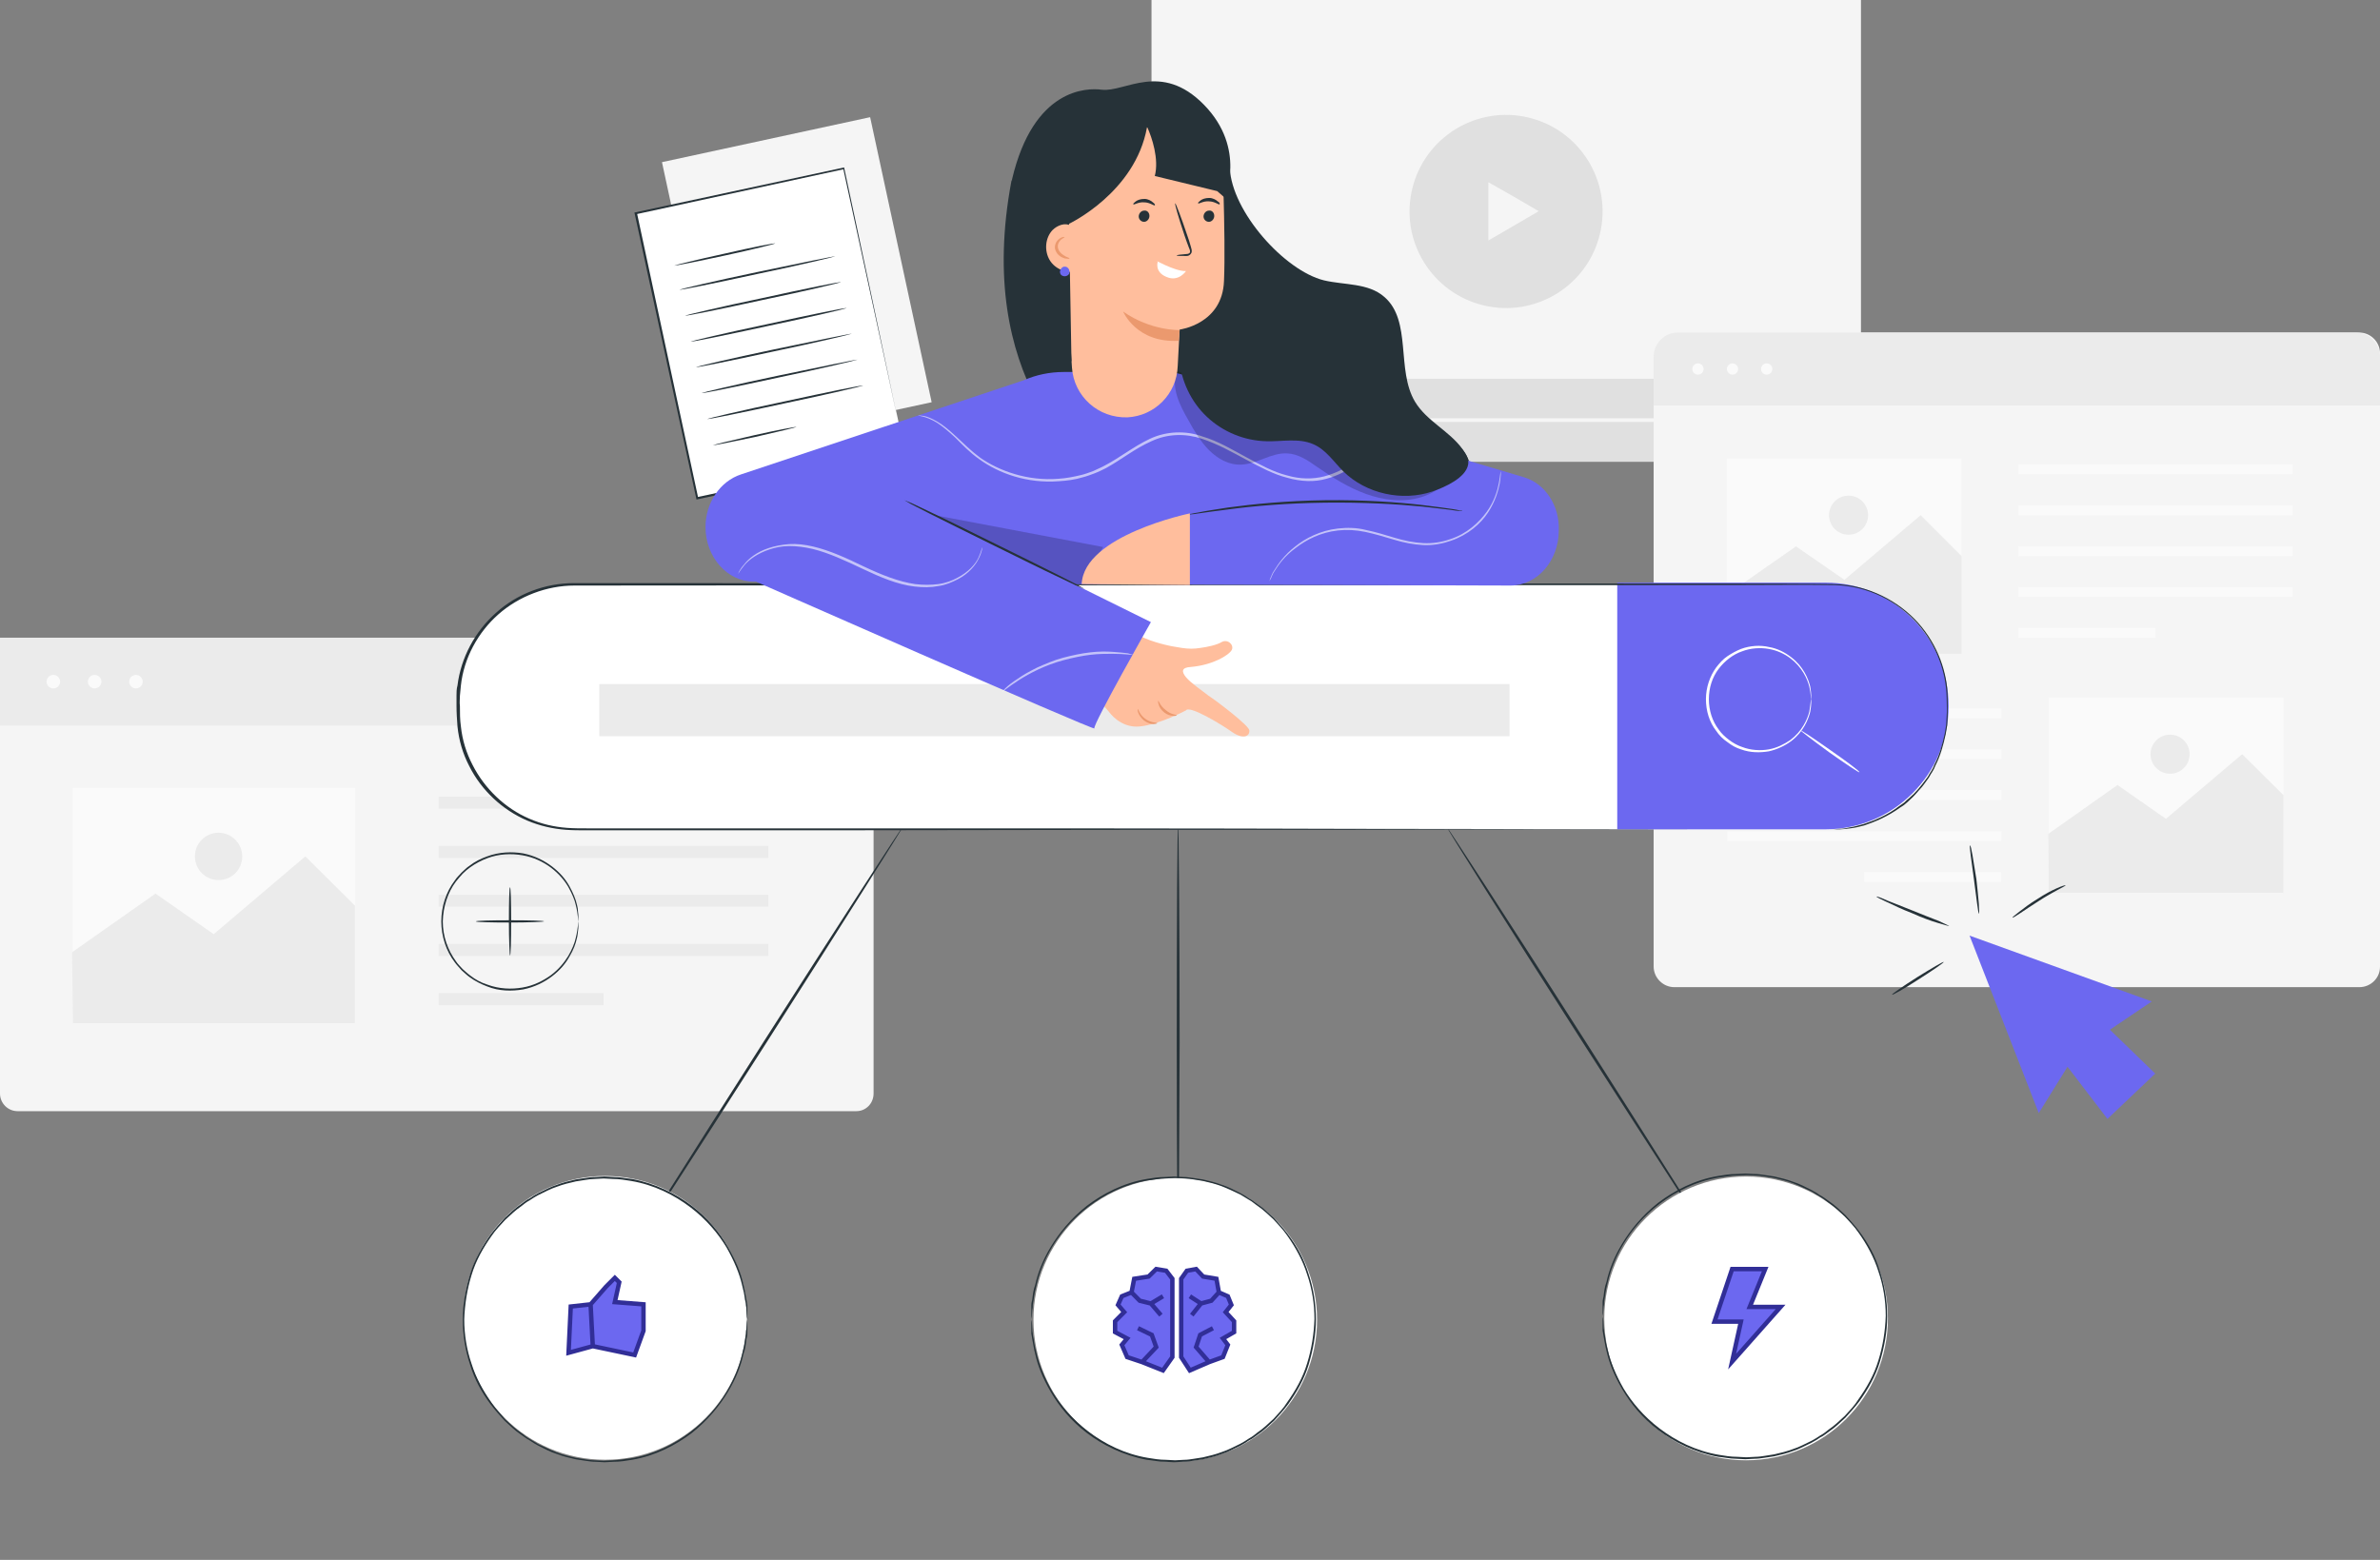 <svg width="540" height="354" viewBox="0 0 540 354" fill="none" xmlns="http://www.w3.org/2000/svg">
<rect x="0" y="0" width="540" height="354" fill="#808080" stroke="none"/>
<path d="M197.425 26.593L150.196 36.8L164.155 101.487L211.384 91.279L197.425 26.593Z" fill="#F5F5F5"/>
<path d="M422.235 0H261.266V104.721H422.235V0Z" fill="#F5F5F5"/>
<path d="M363.012 53.081C365.821 41.309 358.563 29.486 346.799 26.674C335.035 23.862 323.221 31.126 320.412 42.899C317.602 54.671 324.861 66.494 336.624 69.306C348.388 72.118 360.202 64.854 363.012 53.081Z" fill="#E0E0E0"/>
<path d="M349.121 47.926L343.412 51.252L337.702 54.578V47.926V41.359L343.412 44.6L349.121 47.926Z" fill="#F5F5F5"/>
<path d="M422.235 85.96H261.266V104.806H422.235V85.96Z" fill="#E0E0E0"/>
<path d="M276.945 95.341L274.559 96.705L272.258 97.984V95.341V92.697L274.559 93.976L276.945 95.341Z" fill="#F5F5F5"/>
<path d="M408.941 94.914H290.238V95.767H408.941V94.914Z" fill="#F5F5F5"/>
<path d="M292.624 95.341C292.624 96.279 291.857 97.132 290.835 97.132C289.812 97.132 289.045 96.364 289.045 95.341C289.045 94.403 289.812 93.55 290.835 93.55C291.857 93.55 292.624 94.403 292.624 95.341Z" fill="#F5F5F5"/>
<path d="M535.313 224.025H379.883C377.327 224.025 375.196 221.893 375.196 219.335V80.161C375.196 77.603 377.327 75.471 379.883 75.471H535.313C537.87 75.471 540 77.603 540 80.161V219.42C540 221.978 537.87 224.025 535.313 224.025Z" fill="#F5F5F5"/>
<path d="M540 92.015H375.196V80.928C375.196 77.944 377.668 75.471 380.65 75.471H534.546C537.529 75.471 540 77.944 540 80.928V92.015Z" fill="#EBEBEB"/>
<path d="M385.252 85.022C385.958 85.022 386.53 84.45 386.53 83.743C386.53 83.037 385.958 82.464 385.252 82.464C384.546 82.464 383.974 83.037 383.974 83.743C383.974 84.45 384.546 85.022 385.252 85.022Z" fill="#FAFAFA"/>
<path d="M394.37 83.743C394.37 84.425 393.773 85.022 393.091 85.022C392.41 85.022 391.813 84.425 391.813 83.743C391.813 83.061 392.41 82.464 393.091 82.464C393.773 82.464 394.37 83.061 394.37 83.743Z" fill="#FAFAFA"/>
<path d="M400.846 85.022C401.552 85.022 402.124 84.45 402.124 83.743C402.124 83.037 401.552 82.464 400.846 82.464C400.14 82.464 399.568 83.037 399.568 83.743C399.568 84.45 400.14 85.022 400.846 85.022Z" fill="#FAFAFA"/>
<path d="M520.145 105.403H457.939V107.621H520.145V105.403Z" fill="#FAFAFA"/>
<path d="M520.145 114.698H457.939V116.915H520.145V114.698Z" fill="#FAFAFA"/>
<path d="M520.145 123.994H457.939V126.211H520.145V123.994Z" fill="#FAFAFA"/>
<path d="M520.145 133.204H457.939V135.421H520.145V133.204Z" fill="#FAFAFA"/>
<path d="M489.042 142.499H457.939V144.716H489.042V142.499Z" fill="#FAFAFA"/>
<path d="M391.913 163.017H454.119V160.799H391.913V163.017Z" fill="#FAFAFA"/>
<path d="M391.913 172.27H454.119V170.052H391.913V172.27Z" fill="#FAFAFA"/>
<path d="M391.913 181.523H454.119V179.306H391.913V181.523Z" fill="#FAFAFA"/>
<path d="M391.913 190.862H454.119V188.645H391.913V190.862Z" fill="#FAFAFA"/>
<path d="M422.94 200.116H454.043V197.899H422.94V200.116Z" fill="#FAFAFA"/>
<path d="M518.1 158.275H464.841V202.62H518.1V158.275Z" fill="#FAFAFA"/>
<path d="M464.756 189.231L480.436 178.145L491.428 185.82L508.727 171.152L518.1 180.448V202.62H464.841L464.756 189.231Z" fill="#EBEBEB"/>
<path d="M492.365 175.587C494.813 175.587 496.797 173.601 496.797 171.152C496.797 168.703 494.813 166.718 492.365 166.718C489.918 166.718 487.934 168.703 487.934 171.152C487.934 173.601 489.918 175.587 492.365 175.587Z" fill="#EBEBEB"/>
<path d="M445.072 104.039H391.813V148.384H445.072V104.039Z" fill="#FAFAFA"/>
<path d="M391.728 134.995L407.492 123.994L418.485 131.584L435.783 116.916L445.072 126.211V148.384H391.813L391.728 134.995Z" fill="#EBEBEB"/>
<path d="M419.422 121.35C421.87 121.35 423.853 119.365 423.853 116.916C423.853 114.467 421.87 112.481 419.422 112.481C416.975 112.481 414.991 114.467 414.991 116.916C414.991 119.365 416.975 121.35 419.422 121.35Z" fill="#EBEBEB"/>
<path d="M194.288 252.167H4.005C1.789 252.167 0 250.376 0 248.159V144.717H198.207V248.159C198.207 250.376 196.503 252.167 194.288 252.167Z" fill="#F5F5F5"/>
<path d="M198.207 144.717H0V164.672H198.207V144.717Z" fill="#EBEBEB"/>
<path d="M12.1 156.229C12.947 156.229 13.634 155.542 13.634 154.694C13.634 153.846 12.947 153.159 12.1 153.159C11.253 153.159 10.566 153.846 10.566 154.694C10.566 155.542 11.253 156.229 12.1 156.229Z" fill="#FAFAFA"/>
<path d="M21.474 156.229C22.321 156.229 23.008 155.542 23.008 154.694C23.008 153.846 22.321 153.159 21.474 153.159C20.627 153.159 19.94 153.846 19.94 154.694C19.94 155.542 20.627 156.229 21.474 156.229Z" fill="#FAFAFA"/>
<path d="M30.847 156.229C31.695 156.229 32.381 155.542 32.381 154.694C32.381 153.846 31.695 153.159 30.847 153.159C30 153.159 29.314 153.846 29.314 154.694C29.314 155.542 30 156.229 30.847 156.229Z" fill="#FAFAFA"/>
<path d="M174.348 180.789H99.53V183.518H174.348V180.789Z" fill="#EBEBEB"/>
<path d="M174.348 191.961H99.53V194.69H174.348V191.961Z" fill="#EBEBEB"/>
<path d="M174.348 203.047H99.53V205.776H174.348V203.047Z" fill="#EBEBEB"/>
<path d="M174.348 214.219H99.53V216.948H174.348V214.219Z" fill="#EBEBEB"/>
<path d="M136.939 225.39H99.53V228.119H136.939V225.39Z" fill="#EBEBEB"/>
<path d="M80.612 178.828H16.532V232.127H80.612V178.828Z" fill="#FAFAFA"/>
<path d="M16.361 216.095L35.279 202.791L48.487 212.001L69.279 194.349L80.527 205.52V232.212H16.532L16.361 216.095Z" fill="#EBEBEB"/>
<path d="M54.963 194.349C54.963 197.334 52.577 199.722 49.594 199.722C46.612 199.722 44.226 197.334 44.226 194.349C44.226 191.364 46.612 188.977 49.594 188.977C52.577 188.977 54.963 191.45 54.963 194.349Z" fill="#EBEBEB"/>
<path d="M191.461 38.277L144.232 48.484L158.191 113.171L205.421 102.964L191.461 38.277Z" fill="white"/>
<path d="M205.365 102.931C205.365 102.931 205.365 102.845 205.28 102.59C205.195 102.334 205.195 102.078 205.11 101.652C204.939 100.799 204.684 99.69 204.343 98.155C203.661 95.085 202.638 90.565 201.445 84.852C198.974 73.51 195.481 57.307 191.305 38.205L191.561 38.375C177.33 41.445 161.31 44.942 144.352 48.609L144.523 48.353C149.721 72.487 154.493 94.915 158.412 112.994L158.157 112.823C172.473 109.753 184.232 107.28 192.498 105.489C196.588 104.636 199.826 103.954 202.042 103.442C203.15 103.187 204.002 103.016 204.598 102.931C205.11 103.016 205.365 102.931 205.365 102.931C205.365 102.931 205.11 103.016 204.513 103.101C203.917 103.272 203.15 103.442 202.042 103.698C199.826 104.21 196.674 104.892 192.583 105.83C184.318 107.621 172.558 110.265 158.157 113.335H157.986V113.164C154.067 95 149.209 72.657 144.011 48.523L143.926 48.267L144.182 48.182C161.139 44.515 177.16 41.104 191.39 38.034H191.561V38.205C195.651 57.392 199.145 73.595 201.531 85.022C202.724 90.736 203.661 95.17 204.343 98.24C204.684 99.775 204.939 100.969 205.11 101.737C205.195 102.163 205.28 102.419 205.28 102.59C205.365 102.845 205.365 102.931 205.365 102.931Z" fill="#263238"/>
<path d="M175.881 55.261C175.881 55.346 170.769 56.625 164.463 57.99C158.157 59.354 152.959 60.377 152.959 60.292C152.959 60.207 158.072 58.928 164.378 57.563C170.683 56.114 175.881 55.09 175.881 55.261Z" fill="#263238"/>
<path d="M189.516 58.16C189.516 58.245 181.676 60.121 171.876 62.167C162.077 64.299 154.152 65.92 154.152 65.749C154.152 65.664 161.992 63.788 171.791 61.741C181.506 59.694 189.516 58.074 189.516 58.16Z" fill="#263238"/>
<path d="M190.794 64.044C190.794 64.129 182.954 66.005 173.155 68.052C163.355 70.184 155.43 71.804 155.43 71.633C155.43 71.548 163.27 69.672 173.069 67.625C182.784 65.493 190.709 63.873 190.794 64.044Z" fill="#263238"/>
<path d="M192.072 69.928C192.072 70.014 184.232 71.89 174.433 73.936C164.633 76.068 156.708 77.689 156.708 77.518C156.708 77.433 164.548 75.557 174.348 73.51C184.062 71.378 191.987 69.758 192.072 69.928Z" fill="#263238"/>
<path d="M193.265 75.727C193.265 75.812 185.425 77.688 175.626 79.735C165.826 81.867 157.901 83.487 157.901 83.317C157.901 83.231 165.741 81.355 175.541 79.308C185.34 77.262 193.265 75.642 193.265 75.727Z" fill="#263238"/>
<path d="M194.543 81.612C194.543 81.697 186.704 83.573 176.904 85.62C167.104 87.752 159.179 89.372 159.179 89.201C159.179 89.116 167.019 87.24 176.819 85.193C186.618 83.147 194.543 81.526 194.543 81.612Z" fill="#263238"/>
<path d="M195.821 87.496C195.821 87.581 187.982 89.457 178.182 91.504C168.383 93.636 160.458 95.256 160.458 95.085C160.458 95 168.297 93.124 178.097 91.077C187.896 88.945 195.821 87.325 195.821 87.496Z" fill="#263238"/>
<path d="M180.739 96.876C180.739 96.961 176.563 97.984 171.28 99.178C165.997 100.287 161.736 101.139 161.736 101.054C161.736 100.969 165.911 99.946 171.195 98.752C176.478 97.558 180.739 96.79 180.739 96.876Z" fill="#263238"/>
<path d="M446.875 212.327L462.575 252.602L469.099 242.091L478.165 253.93L489 243.64L478.718 233.682L488.226 227.264L446.875 212.327Z" fill="#6C68F0"/>
<path d="M441.016 218.302C441.126 218.413 438.583 220.183 435.267 222.286C432.06 224.388 429.296 225.937 429.296 225.716C429.186 225.605 431.729 223.835 435.045 221.732C438.252 219.741 440.905 218.192 441.016 218.302Z" fill="#263238"/>
<path d="M442.232 210.115C442.232 210.225 441.237 209.894 439.689 209.451C438.141 209.008 436.04 208.234 433.829 207.238C431.507 206.353 429.517 205.357 428.08 204.693C426.642 204.029 425.758 203.587 425.758 203.476C425.758 203.365 426.753 203.697 428.19 204.361C429.849 205.025 431.839 205.8 434.05 206.685C436.261 207.57 438.141 208.344 439.91 209.008C441.347 209.672 442.232 210.115 442.232 210.115Z" fill="#263238"/>
<path d="M446.986 191.857C447.097 191.857 447.318 192.743 447.539 194.07C447.76 195.509 448.092 197.39 448.423 199.492C448.645 201.594 448.866 203.586 448.976 205.024C449.087 206.463 449.087 207.348 448.976 207.348C448.866 207.348 448.423 203.918 447.871 199.603C447.318 195.398 446.765 191.857 446.986 191.857Z" fill="#263238"/>
<path d="M468.656 200.931C468.767 201.042 465.782 202.37 462.576 204.472C459.259 206.574 456.716 208.455 456.605 208.234C456.605 208.123 457.158 207.681 458.153 206.906C459.148 206.132 460.585 205.025 462.244 204.029C465.561 201.816 468.656 200.71 468.656 200.931Z" fill="#263238"/>
<path d="M131.229 209.102C131.144 209.102 131.229 207.737 130.633 205.35C130.377 204.156 129.781 202.791 128.928 201.256C128.076 199.806 126.798 198.271 125.009 196.907C123.304 195.628 121.089 194.519 118.532 194.093C116.061 193.666 113.164 193.752 110.522 194.775C109.159 195.287 107.881 195.969 106.688 196.822C106.091 197.248 105.495 197.76 104.983 198.271C104.472 198.868 103.961 199.38 103.45 200.062C101.575 202.535 100.552 205.776 100.467 209.102C100.467 212.428 101.575 215.583 103.45 218.141C103.876 218.823 104.472 219.335 104.983 219.932C105.58 220.444 106.091 220.955 106.688 221.382C107.881 222.32 109.159 223.002 110.522 223.429C113.249 224.452 116.061 224.537 118.532 224.111C121.089 223.684 123.219 222.576 125.009 221.297C126.713 220.017 127.991 218.482 128.928 216.947C129.781 215.498 130.377 214.048 130.633 212.854C131.229 210.466 131.144 209.102 131.229 209.102C131.229 209.102 131.229 209.187 131.229 209.358C131.229 209.528 131.229 209.784 131.229 210.125C131.229 210.466 131.229 210.893 131.144 211.319C131.059 211.831 131.059 212.342 130.888 212.939C130.633 214.133 130.121 215.583 129.184 217.118C128.332 218.653 127.054 220.188 125.264 221.552C123.475 222.917 121.259 224.025 118.703 224.537C116.146 224.964 113.249 224.964 110.522 223.855C109.159 223.343 107.795 222.661 106.517 221.723C105.921 221.297 105.324 220.7 104.728 220.188C104.216 219.591 103.62 218.994 103.194 218.397C101.234 215.839 100.126 212.513 100.126 209.102C100.126 205.691 101.234 202.365 103.194 199.807C103.62 199.124 104.216 198.613 104.728 198.016C105.324 197.504 105.836 196.907 106.517 196.481C107.71 195.543 109.074 194.86 110.522 194.349C113.249 193.325 116.146 193.24 118.703 193.666C121.259 194.178 123.475 195.287 125.264 196.651C127.054 198.016 128.332 199.551 129.184 201.086C130.036 202.621 130.633 204.07 130.888 205.264C131.059 205.861 131.144 206.373 131.144 206.885C131.229 207.396 131.229 207.737 131.229 208.078C131.229 208.42 131.229 208.59 131.229 208.846C131.229 209.017 131.229 209.102 131.229 209.102Z" fill="#263238"/>
<path d="M115.72 216.862C115.635 216.862 115.465 213.366 115.465 209.102C115.465 204.838 115.55 201.342 115.72 201.342C115.891 201.342 115.976 204.838 115.976 209.102C115.976 213.366 115.891 216.862 115.72 216.862Z" fill="#263238"/>
<path d="M123.475 209.102C123.475 209.187 119.981 209.357 115.72 209.357C111.46 209.357 107.966 209.272 107.966 209.102C107.966 208.931 111.46 208.846 115.72 208.846C120.066 208.846 123.475 208.931 123.475 209.102Z" fill="#263238"/>
<path d="M389.825 284.026C389.714 284.136 375.783 262.56 358.757 236.005C341.73 209.45 328.131 187.763 328.241 187.653C328.352 187.542 342.283 209.008 359.309 235.673C376.336 262.339 389.935 284.026 389.825 284.026Z" fill="#263238"/>
<path d="M396.174 331.396C413.943 331.396 428.348 316.981 428.348 299.198C428.348 281.416 413.943 267 396.174 267C378.405 267 364 281.416 364 299.198C364 316.981 378.405 331.396 396.174 331.396Z" fill="white"/>
<path d="M363.621 298.74C363.621 298.74 363.621 298.518 363.621 298.187C363.621 297.855 363.621 297.301 363.621 296.637C363.621 296.306 363.621 295.974 363.621 295.531C363.621 295.088 363.732 294.646 363.842 294.203C363.953 293.207 364.063 292.101 364.506 290.884C365.058 288.339 366.164 285.352 368.044 282.253C369.923 279.155 372.577 275.836 376.225 272.959C379.874 270.193 384.518 267.759 389.825 266.874C391.151 266.652 392.478 266.431 393.915 266.431C394.579 266.431 395.353 266.32 396.016 266.32C396.679 266.32 397.453 266.431 398.117 266.431C398.891 266.431 399.554 266.542 400.328 266.652C401.102 266.763 401.765 266.874 402.539 266.984C403.977 267.316 405.414 267.648 406.851 268.201C408.289 268.644 409.726 269.418 411.053 270.082C411.716 270.414 412.379 270.857 413.043 271.299C413.706 271.631 414.37 272.185 415.033 272.627C416.36 273.512 417.465 274.619 418.682 275.725C419.787 276.942 420.893 278.16 421.888 279.487C423.878 282.143 425.536 285.13 426.532 288.45C427.637 291.769 428.19 295.199 428.19 298.74C428.19 302.28 427.527 305.71 426.532 309.03C425.536 312.349 423.767 315.337 421.888 317.992C420.893 319.32 419.787 320.537 418.682 321.754C417.465 322.861 416.36 323.967 415.033 324.852C414.37 325.295 413.817 325.848 413.043 326.18C412.379 326.623 411.716 327.065 411.053 327.397C409.615 328.061 408.289 328.836 406.851 329.278C405.414 329.831 403.977 330.163 402.539 330.495C401.765 330.606 401.102 330.717 400.328 330.827C399.554 330.938 398.891 331.048 398.117 331.048C397.343 331.048 396.679 331.159 396.016 331.159C395.353 331.159 394.579 331.048 393.915 331.048C392.478 331.048 391.151 330.717 389.825 330.606C384.518 329.61 379.874 327.286 376.225 324.52C372.577 321.754 369.923 318.435 368.044 315.226C366.164 312.017 365.058 309.141 364.506 306.596C364.174 305.379 364.063 304.272 363.842 303.276C363.732 302.834 363.732 302.391 363.621 301.948C363.621 301.506 363.621 301.174 363.621 300.842C363.621 300.178 363.621 299.625 363.621 299.293C363.621 298.961 363.621 298.74 363.621 298.74C363.621 298.74 363.621 298.961 363.732 299.293C363.732 299.625 363.842 300.178 363.842 300.842C363.842 301.174 363.842 301.506 363.953 301.948C363.953 302.391 364.063 302.834 364.174 303.276C364.284 304.272 364.506 305.379 364.837 306.596C365.39 309.03 366.606 312.017 368.375 315.115C370.255 318.213 372.908 321.422 376.557 324.188C380.206 326.955 384.739 329.278 390.046 330.163C391.372 330.385 392.699 330.606 394.137 330.606C394.8 330.606 395.574 330.717 396.237 330.717C396.901 330.717 397.675 330.606 398.338 330.606C399.001 330.606 399.775 330.495 400.439 330.385C401.102 330.274 401.876 330.163 402.539 330.053C403.977 329.721 405.414 329.389 406.851 328.836C408.289 328.393 409.615 327.618 411.053 326.955C411.716 326.623 412.379 326.18 413.043 325.737C413.706 325.406 414.37 324.852 414.922 324.41C416.249 323.525 417.355 322.418 418.571 321.312C419.677 320.094 420.782 318.988 421.667 317.55C423.546 314.894 425.205 312.017 426.2 308.698C427.195 305.489 427.748 302.059 427.858 298.629C427.858 295.199 427.305 291.769 426.2 288.56C425.205 285.352 423.546 282.364 421.667 279.709C420.782 278.381 419.566 277.164 418.571 276.057C417.355 274.951 416.249 273.844 414.922 272.959C414.259 272.517 413.706 271.963 413.043 271.631C412.379 271.189 411.716 270.857 411.053 270.414C409.615 269.75 408.289 269.086 406.851 268.533C405.414 267.98 403.977 267.648 402.539 267.316C401.876 267.206 401.102 267.095 400.439 266.984C399.775 266.874 399.001 266.763 398.338 266.763C397.675 266.763 396.901 266.652 396.237 266.652C395.574 266.652 394.8 266.763 394.137 266.763C392.699 266.763 391.372 267.095 390.046 267.206C384.739 268.091 380.206 270.414 376.557 273.18C372.908 275.947 370.255 279.155 368.375 282.253C366.496 285.352 365.39 288.339 364.837 290.773C364.506 291.99 364.284 293.097 364.174 294.093C364.063 294.535 364.063 294.978 363.953 295.42C363.953 295.863 363.953 296.195 363.842 296.527C363.842 297.191 363.732 297.633 363.732 298.076C363.621 298.518 363.621 298.74 363.621 298.74Z" fill="#263238"/>
<path d="M267.321 286.239C267.21 286.239 266.989 263.999 266.989 236.669C266.989 209.229 267.1 187.1 267.321 187.1C267.431 187.1 267.652 209.34 267.652 236.669C267.542 263.999 267.431 286.239 267.321 286.239Z" fill="#263238"/>
<path d="M266.657 331.714C284.426 331.714 298.831 317.298 298.831 299.515C298.831 281.733 284.426 267.317 266.657 267.317C248.888 267.317 234.483 281.733 234.483 299.515C234.483 317.298 248.888 331.714 266.657 331.714Z" fill="white"/>
<path d="M234 299.419C234 299.419 234 299.198 234 298.866C234 298.534 234 297.981 234 297.317C234 296.985 234 296.653 234 296.211C234 295.768 234.111 295.325 234.221 294.883C234.332 293.887 234.442 292.781 234.884 291.564C235.437 289.019 236.543 286.031 238.423 282.933C240.302 279.835 242.956 276.516 246.604 273.639C250.253 270.873 254.896 268.438 260.203 267.553C261.53 267.332 262.857 267.111 264.294 267.111C264.958 267.111 265.732 267 266.395 267C267.058 267 267.832 267.111 268.496 267.111C269.27 267.111 269.933 267.221 270.707 267.332C271.481 267.443 272.144 267.553 272.918 267.664C274.356 267.996 275.793 268.328 277.23 268.881C278.667 269.324 280.105 270.098 281.432 270.762C282.095 271.094 282.758 271.537 283.422 271.979C284.085 272.311 284.748 272.864 285.412 273.307C286.739 274.192 287.844 275.298 289.06 276.405C290.166 277.622 291.272 278.839 292.267 280.167C294.257 282.822 295.915 285.81 296.91 289.129C298.016 292.449 298.569 295.879 298.569 299.419C298.569 302.96 297.905 306.39 296.91 309.71C295.915 313.029 294.146 316.016 292.267 318.672C291.272 320 290.166 321.217 289.06 322.434C287.844 323.54 286.739 324.647 285.412 325.532C284.748 325.975 284.196 326.528 283.422 326.86C282.758 327.302 282.095 327.745 281.432 328.077C279.994 328.741 278.667 329.515 277.23 329.958C275.793 330.511 274.356 330.843 272.918 331.175C272.144 331.286 271.481 331.396 270.707 331.507C269.933 331.617 269.27 331.728 268.496 331.728C267.722 331.728 267.058 331.839 266.395 331.839C265.732 331.839 264.958 331.728 264.294 331.728C262.857 331.728 261.53 331.396 260.203 331.286C254.896 330.29 250.253 327.966 246.604 325.2C242.956 322.434 240.302 319.114 238.423 315.906C236.543 312.697 235.437 309.82 234.884 307.275C234.553 306.058 234.442 304.952 234.221 303.956C234.111 303.513 234.111 303.071 234 302.628C234 302.186 234 301.854 234 301.522C234 300.858 234 300.305 234 299.973C234 299.53 234 299.419 234 299.419C234 299.419 234 299.641 234.111 299.973C234.111 300.305 234.221 300.858 234.221 301.522C234.221 301.854 234.221 302.186 234.332 302.628C234.332 303.071 234.442 303.513 234.553 303.956C234.663 304.952 234.884 306.058 235.216 307.275C235.769 309.71 236.985 312.697 238.754 315.795C240.634 318.893 243.287 322.102 246.936 324.868C250.584 327.634 255.118 329.958 260.425 330.843C261.751 331.064 263.078 331.286 264.515 331.286C265.179 331.286 265.953 331.396 266.616 331.396C267.279 331.396 268.053 331.286 268.717 331.286C269.38 331.286 270.154 331.175 270.818 331.064C271.481 330.954 272.255 330.843 272.918 330.732C274.356 330.4 275.793 330.068 277.23 329.515C278.667 329.073 279.994 328.298 281.432 327.634C282.095 327.302 282.758 326.86 283.422 326.417C284.085 326.085 284.748 325.532 285.301 325.089C286.628 324.204 287.734 323.098 288.95 321.991C290.055 320.774 291.161 319.668 292.046 318.229C293.925 315.574 295.584 312.697 296.579 309.378C297.574 306.169 298.127 302.739 298.237 299.309C298.237 295.879 297.684 292.449 296.579 289.24C295.584 286.031 293.925 283.044 292.046 280.388C291.161 279.06 289.945 277.843 288.95 276.737C287.734 275.63 286.628 274.524 285.301 273.639C284.638 273.196 284.085 272.643 283.422 272.311C282.758 271.868 282.095 271.537 281.432 271.094C279.994 270.43 278.667 269.766 277.23 269.213C275.793 268.66 274.356 268.328 272.918 267.996C272.255 267.885 271.481 267.775 270.818 267.664C270.154 267.553 269.38 267.443 268.717 267.443C268.053 267.443 267.279 267.332 266.616 267.332C265.953 267.332 265.179 267.443 264.515 267.443C263.078 267.443 261.751 267.775 260.425 267.885C255.118 268.77 250.584 271.094 246.936 273.86C243.287 276.626 240.634 279.835 238.754 282.933C236.875 286.031 235.769 289.019 235.216 291.453C234.884 292.67 234.663 293.776 234.553 294.772C234.442 295.215 234.442 295.657 234.332 296.1C234.332 296.543 234.332 296.875 234.221 297.206C234.221 297.87 234.111 298.313 234.111 298.756C234 299.198 234 299.419 234 299.419Z" fill="#263238"/>
<path d="M142.495 285.133C142.385 285.022 156.205 263.114 173.453 236.116C190.701 209.119 204.853 187.321 204.963 187.432C205.074 187.543 191.254 209.451 174.006 236.448C156.758 263.446 142.606 285.243 142.495 285.133Z" fill="#263238"/>
<path d="M137.299 331.273C155.068 331.273 169.472 316.858 169.472 299.075C169.472 281.293 155.068 266.877 137.299 266.877C119.529 266.877 105.125 281.293 105.125 299.075C105.125 316.858 119.529 331.273 137.299 331.273Z" fill="white"/>
<path d="M169.569 299.419C169.569 299.419 169.569 299.198 169.458 298.866C169.458 298.534 169.348 297.981 169.348 297.317C169.348 296.985 169.348 296.653 169.237 296.211C169.237 295.768 169.127 295.325 169.016 294.883C168.905 293.887 168.684 292.781 168.353 291.563C167.8 289.129 166.584 286.142 164.815 283.044C162.935 279.946 160.282 276.737 156.633 273.971C152.984 271.205 148.451 268.881 143.144 267.996C141.818 267.775 140.491 267.553 139.053 267.553C138.39 267.553 137.616 267.443 136.953 267.443C136.289 267.443 135.515 267.553 134.852 267.553C134.189 267.553 133.415 267.664 132.751 267.775C132.088 267.885 131.314 267.996 130.651 268.106C129.213 268.438 127.776 268.77 126.339 269.324C124.901 269.766 123.575 270.541 122.137 271.205C121.474 271.536 120.811 271.979 120.147 272.422C119.484 272.754 118.82 273.307 118.268 273.749C116.941 274.635 115.835 275.741 114.619 276.848C113.513 278.065 112.408 279.171 111.523 280.499C109.644 283.154 107.985 286.031 106.99 289.351C105.995 292.559 105.442 295.989 105.332 299.419C105.332 302.849 105.884 306.279 106.99 309.488C107.985 312.697 109.644 315.684 111.523 318.34C112.408 319.668 113.624 320.885 114.619 322.102C115.835 323.208 116.941 324.315 118.268 325.2C118.931 325.643 119.484 326.196 120.147 326.528C120.811 326.97 121.474 327.302 122.137 327.745C123.575 328.409 124.901 329.073 126.339 329.626C127.776 330.179 129.213 330.511 130.651 330.843C131.314 330.954 132.088 331.064 132.751 331.175C133.415 331.286 134.189 331.396 134.852 331.396C135.515 331.396 136.289 331.507 136.953 331.507C137.616 331.507 138.39 331.396 139.053 331.396C140.491 331.396 141.818 331.064 143.144 330.954C148.451 330.068 152.984 327.745 156.633 324.979C160.282 322.213 162.935 319.004 164.815 315.906C166.694 312.808 167.8 309.82 168.353 307.386C168.684 306.169 168.905 305.062 169.016 304.067C169.127 303.624 169.127 303.181 169.237 302.739C169.237 302.296 169.237 301.964 169.348 301.632C169.348 300.968 169.458 300.526 169.458 300.083C169.569 299.53 169.569 299.419 169.569 299.419C169.569 299.419 169.569 299.641 169.569 299.973C169.569 300.305 169.569 300.858 169.569 301.522C169.569 301.854 169.569 302.186 169.569 302.628C169.569 303.071 169.458 303.513 169.348 303.956C169.237 304.952 169.127 306.058 168.684 307.275C168.132 309.82 167.026 312.808 165.146 315.906C163.267 319.004 160.613 322.323 156.965 325.2C153.316 327.966 148.672 330.4 143.365 331.286C142.039 331.507 140.712 331.728 139.275 331.728C138.611 331.728 137.837 331.839 137.174 331.839C136.51 331.839 135.737 331.728 135.073 331.728C134.299 331.728 133.636 331.617 132.862 331.507C132.088 331.396 131.425 331.286 130.651 331.175C129.213 330.843 127.776 330.511 126.339 329.958C124.901 329.515 123.464 328.741 122.137 328.077C121.474 327.745 120.811 327.302 120.147 326.86C119.484 326.528 118.82 325.975 118.157 325.532C116.83 324.647 115.725 323.54 114.508 322.434C113.403 321.217 112.297 320 111.302 318.672C109.312 316.016 107.654 313.029 106.658 309.71C105.553 306.39 105 302.96 105 299.419C105 295.879 105.663 292.449 106.658 289.129C107.654 285.81 109.423 282.822 111.302 280.167C112.297 278.839 113.403 277.622 114.508 276.405C115.725 275.298 116.83 274.192 118.157 273.307C118.82 272.864 119.373 272.311 120.147 271.979C120.811 271.537 121.474 271.094 122.137 270.762C123.575 270.098 124.901 269.324 126.339 268.881C127.776 268.328 129.213 267.996 130.651 267.664C131.425 267.553 132.088 267.443 132.862 267.332C133.636 267.221 134.299 267.111 135.073 267.111C135.847 267.111 136.51 267 137.174 267C137.837 267 138.611 267.111 139.275 267.111C140.712 267.111 142.039 267.443 143.365 267.553C148.672 268.549 153.316 270.873 156.965 273.639C160.613 276.405 163.267 279.724 165.146 282.933C167.026 286.142 168.132 289.019 168.684 291.563C169.016 292.781 169.127 293.887 169.348 294.883C169.458 295.325 169.458 295.768 169.569 296.211C169.569 296.653 169.569 296.985 169.569 297.317C169.569 297.981 169.569 298.534 169.569 298.866C169.679 299.198 169.569 299.419 169.569 299.419Z" fill="#263238"/>
<path d="M415.475 188.207H130.223C115.739 188.207 103.909 176.367 103.909 161.873V158.996C103.909 144.501 115.739 132.662 130.223 132.662H415.586C430.07 132.662 441.9 144.501 441.9 158.996V161.873C441.789 176.478 430.07 188.207 415.475 188.207Z" fill="white"/>
<path d="M366.938 132.221V188.208H414.149C429.627 188.208 442.121 175.705 442.121 160.214C442.121 144.724 429.627 132.221 414.149 132.221H366.938Z" fill="#6C68F0"/>
<path d="M410.942 158.664C410.832 158.664 410.942 157.558 410.5 155.788C410.058 154.017 408.842 151.362 406.188 149.37C404.861 148.374 403.203 147.6 401.323 147.268C399.444 146.936 397.232 147.047 395.242 147.821C394.247 148.153 393.252 148.706 392.368 149.37C391.483 150.034 390.599 150.919 389.935 151.804C388.498 153.685 387.724 156.12 387.724 158.664C387.724 161.209 388.498 163.644 389.935 165.525C390.599 166.52 391.483 167.295 392.368 167.959C393.252 168.623 394.247 169.176 395.242 169.508C397.232 170.282 399.444 170.393 401.323 170.061C403.203 169.729 404.861 168.844 406.188 167.959C408.842 165.967 410.058 163.312 410.5 161.541C410.832 159.771 410.832 158.664 410.942 158.664C410.942 158.664 411.053 159.771 410.721 161.541C410.279 163.312 409.173 166.078 406.409 168.18C405.082 169.176 403.313 170.061 401.323 170.504C399.333 170.836 397.122 170.836 395.021 170.061C393.915 169.729 392.92 169.176 391.925 168.401C390.93 167.737 390.046 166.852 389.382 165.856C387.834 163.865 387.061 161.32 387.061 158.664C387.061 156.009 387.945 153.464 389.382 151.472C390.156 150.477 390.93 149.591 391.925 148.928C392.92 148.264 393.915 147.71 395.021 147.268C397.122 146.493 399.444 146.383 401.323 146.825C403.313 147.157 404.972 148.042 406.409 149.149C409.173 151.251 410.279 154.017 410.721 155.788C411.053 157.669 410.942 158.664 410.942 158.664Z" fill="white"/>
<path d="M421.888 175.262C421.777 175.373 418.792 173.381 415.033 170.726C411.385 168.07 408.51 165.857 408.51 165.747C408.62 165.636 411.606 167.628 415.365 170.283C419.013 172.828 421.999 175.041 421.888 175.262Z" fill="white"/>
<path d="M342.504 155.235H135.972V167.075H342.504V155.235Z" fill="#EBEBEB"/>
<path d="M415.476 188.207C415.476 188.207 416.139 188.207 417.355 188.096C418.018 188.096 418.792 187.985 419.677 187.764C420.561 187.653 421.667 187.321 422.883 186.989C425.205 186.215 428.08 185.108 430.954 182.895C431.286 182.674 431.728 182.342 432.06 182.121C432.392 181.789 432.723 181.457 433.166 181.125C433.94 180.461 434.603 179.797 435.266 179.023C435.93 178.248 436.593 177.363 437.256 176.478C437.588 176.035 437.809 175.482 438.141 175.04L438.583 174.265L438.915 173.491C440.021 171.388 440.684 169.065 441.237 166.52C441.347 165.856 441.458 165.192 441.568 164.528C441.568 163.864 441.679 163.2 441.679 162.537C441.79 161.209 441.679 159.77 441.679 158.332C441.568 152.689 439.468 146.493 435.045 141.514C430.623 136.535 423.878 132.994 416.36 132.773C408.842 132.662 400.771 132.773 392.478 132.773C325.367 132.773 232.715 132.773 130.333 132.883C124.031 132.883 117.729 135.318 113.085 139.411C108.442 143.505 105.235 149.37 104.572 155.566C104.461 156.34 104.461 157.115 104.351 157.889C104.351 158.664 104.24 159.438 104.351 160.213C104.351 161.762 104.351 163.311 104.572 164.86C104.904 167.958 105.788 170.835 107.225 173.601C109.99 179.023 114.633 183.449 120.051 185.772C122.815 186.989 125.69 187.653 128.675 187.875C130.112 187.985 131.66 187.985 133.097 187.985C134.535 187.985 136.082 187.985 137.52 187.985C143.49 187.985 149.35 187.985 155.099 187.985C166.708 187.985 178.096 187.985 189.153 187.985C233.489 187.985 273.512 187.985 307.013 188.096C340.514 188.096 367.712 188.207 386.508 188.207C395.906 188.207 403.203 188.207 408.068 188.207C410.5 188.207 412.38 188.207 413.707 188.207C414.923 188.207 415.476 188.207 415.476 188.207C415.476 188.207 414.812 188.207 413.596 188.207C412.269 188.207 410.39 188.207 407.957 188.207C402.982 188.207 395.685 188.207 386.397 188.207C367.602 188.207 340.514 188.207 306.902 188.317C273.402 188.317 233.378 188.317 189.042 188.428C177.986 188.428 166.598 188.428 154.989 188.428C149.129 188.428 143.269 188.428 137.409 188.428C135.972 188.428 134.424 188.428 132.987 188.428C131.549 188.428 130.001 188.428 128.454 188.317C125.468 188.096 122.483 187.432 119.609 186.215C113.97 183.781 109.216 179.355 106.452 173.822C105.014 171.056 104.13 168.069 103.798 164.86C103.687 163.311 103.577 161.762 103.577 160.213C103.577 159.438 103.577 158.664 103.577 157.889C103.577 157.115 103.577 156.34 103.798 155.566C104.572 149.259 107.778 143.284 112.533 139.08C117.287 134.764 123.699 132.33 130.223 132.33C232.604 132.33 325.256 132.441 392.368 132.441C400.771 132.441 408.731 132.441 416.36 132.551C423.989 132.773 430.844 136.424 435.266 141.403C439.689 146.382 441.9 152.689 441.9 158.443C441.9 159.881 441.9 161.319 441.9 162.647C441.9 163.311 441.79 163.975 441.79 164.639C441.679 165.303 441.568 165.967 441.458 166.63C440.905 169.175 440.242 171.61 439.136 173.712C439.025 173.933 438.915 174.265 438.804 174.486L438.362 175.261C438.03 175.703 437.809 176.257 437.478 176.699C436.814 177.584 436.261 178.47 435.487 179.244C434.824 180.019 434.161 180.793 433.387 181.457C433.055 181.789 432.723 182.121 432.281 182.453C431.949 182.785 431.507 183.006 431.176 183.227C428.301 185.33 425.316 186.547 422.994 187.321C421.778 187.653 420.783 187.875 419.787 187.985C418.903 188.096 418.129 188.207 417.466 188.207C416.139 188.207 415.476 188.207 415.476 188.207Z" fill="#263238"/>
<path d="M269.09 153.685C268.095 152.468 267.984 151.472 270.196 151.361C275.171 150.919 278.82 148.706 279.483 147.489C280.036 146.272 278.488 144.944 277.161 145.719C276.055 146.382 273.955 146.825 272.296 147.046C270.97 147.268 269.643 147.268 268.205 147.046C266.989 146.825 265.994 146.714 265.11 146.493C265.11 146.493 259.803 145.387 257.591 143.616L246.425 155.566L251.621 161.541C251.621 161.541 254.164 165.303 258.587 164.86C263.12 164.418 269.09 161.209 269.09 161.209C269.864 159.992 277.161 164.418 279.483 166.077C281.805 167.737 283.574 167.295 283.463 165.745C283.353 164.639 276.387 159.328 274.065 157.779C272.849 156.783 270.306 155.123 269.09 153.685Z" fill="#FFBE9D"/>
<path d="M262.567 164.086C262.567 164.196 262.235 164.307 261.682 164.307C261.129 164.307 260.355 164.086 259.582 163.532C258.918 162.979 258.476 162.315 258.255 161.762C258.034 161.209 258.144 160.877 258.144 160.877C258.255 160.877 258.586 162.205 259.803 163.09C261.129 164.086 262.567 163.975 262.567 164.086Z" fill="#EB996E"/>
<path d="M266.989 162.315C266.989 162.426 266.658 162.537 266.105 162.426C265.552 162.426 264.778 162.205 264.115 161.652C263.451 161.098 263.009 160.435 262.898 159.881C262.677 159.328 262.788 158.996 262.788 158.996C262.898 158.996 263.23 160.213 264.446 161.098C265.663 162.205 266.989 162.205 266.989 162.315Z" fill="#EB996E"/>
<path d="M279.041 38.169C279.483 48.017 291.424 61.405 300.379 63.618C305.023 64.724 310.441 64.171 314.089 67.38C320.391 72.801 316.743 83.977 321.055 91.169C323.708 95.594 328.905 97.807 331.89 102.012C336.865 108.983 333.548 119.605 326.804 124.805C320.06 130.005 311.104 131.001 302.701 130.78C284.237 130.337 265.22 124.363 251.842 111.306C245.54 105.11 220.995 86.079 229.508 40.935" fill="#263238"/>
<path d="M345.821 108.319L275.392 87.407C269.532 84.972 265.11 84.309 265.11 84.309L241.339 84.419C238.132 84.419 235.036 85.083 232.272 86.3L168.146 107.655C163.392 109.204 160.075 114.072 160.075 119.605C160.075 126.465 165.05 131.997 171.02 131.997H200.651C200.541 132.329 200.541 132.44 200.541 132.44L303.475 132.772L342.725 132.882C348.806 132.882 353.671 127.239 353.671 120.379C353.892 114.736 350.575 109.757 345.821 108.319Z" fill="#6C68F0"/>
<path d="M331.779 115.954C331.779 115.954 331.558 115.954 331.116 115.954C330.674 115.954 330.01 115.844 329.347 115.733C327.799 115.512 325.477 115.29 322.713 114.958C317.074 114.405 309.224 113.963 300.6 114.073C291.977 114.184 284.127 114.848 278.598 115.622C275.834 115.954 273.513 116.286 271.965 116.507C271.191 116.618 270.638 116.729 270.196 116.729C269.753 116.729 269.532 116.839 269.532 116.729C269.532 116.729 269.753 116.618 270.196 116.618C270.638 116.507 271.301 116.397 271.965 116.286C273.513 115.954 275.834 115.622 278.598 115.18C284.237 114.405 291.977 113.631 300.711 113.52C309.335 113.409 317.185 113.963 322.824 114.626C325.588 114.958 327.91 115.29 329.457 115.512C330.231 115.622 330.784 115.733 331.226 115.844C331.558 115.844 331.779 115.844 331.779 115.954Z" fill="#263238"/>
<g opacity="0.6">
<path d="M315.195 98.805C315.195 98.805 315.084 98.916 314.974 99.026C314.863 99.248 314.642 99.358 314.31 99.69C313.757 100.243 312.984 101.129 311.767 102.124C310.662 103.12 309.224 104.337 307.455 105.554C305.686 106.772 303.475 107.989 300.932 108.653C298.279 109.427 295.183 109.316 292.087 108.431C288.991 107.657 285.896 105.997 282.8 104.337C279.704 102.678 276.387 100.797 272.739 99.58C269.09 98.362 264.999 98.362 261.24 100.133C257.481 101.793 254.385 104.337 250.958 106.218C250.073 106.661 249.189 107.104 248.304 107.435C247.42 107.767 246.535 108.099 245.651 108.321C243.882 108.874 242.002 109.095 240.233 109.206C233.046 109.759 226.634 107.435 222.211 104.227C220 102.678 218.341 100.907 216.794 99.358C215.246 97.92 213.808 96.703 212.592 95.928C210.049 94.379 208.28 94.379 208.28 94.269C208.28 94.269 208.723 94.269 209.496 94.379C210.27 94.49 211.376 94.932 212.703 95.707C214.03 96.481 215.467 97.699 217.015 99.137C218.563 100.575 220.332 102.346 222.432 103.895C226.744 106.882 233.157 109.206 240.122 108.653C241.891 108.542 243.66 108.21 245.429 107.767C246.314 107.546 247.198 107.214 248.083 106.882C248.968 106.44 249.852 106.108 250.626 105.665C254.053 103.895 257.149 101.35 260.908 99.58C264.667 97.809 269.09 97.699 272.739 99.026C276.498 100.133 279.704 102.124 282.8 103.784C285.896 105.444 288.881 107.104 291.977 107.878C294.962 108.763 297.947 108.763 300.49 108.099C303.033 107.435 305.244 106.218 307.013 105.112C308.782 103.895 310.219 102.788 311.325 101.793C312.431 100.797 313.315 100.022 313.868 99.469C314.089 99.248 314.31 99.026 314.531 98.805C315.084 98.805 315.195 98.805 315.195 98.805Z" fill="white"/>
</g>
<g opacity="0.2">
<path d="M205.848 115.733L250.294 124.143L245.208 132.552H243.771L205.848 115.733Z" fill="black"/>
</g>
<g opacity="0.6">
<path d="M340.514 106.991C340.514 106.991 340.514 107.212 340.514 107.655C340.514 108.098 340.403 108.762 340.293 109.647C339.961 111.306 339.298 113.741 337.639 116.286C335.981 118.83 333.106 121.375 329.236 122.703C327.357 123.367 325.146 123.809 322.934 123.699C320.723 123.588 318.512 123.146 316.3 122.482C314.089 121.818 311.878 121.154 309.777 120.711C307.677 120.269 305.576 120.158 303.586 120.379C299.605 120.822 296.399 122.482 293.967 124.363C291.534 126.133 290.097 128.125 289.213 129.563C288.991 129.895 288.77 130.227 288.66 130.559C288.549 130.78 288.439 131.112 288.328 131.333C288.107 131.776 287.996 131.887 287.996 131.887C287.996 131.887 288.107 131.665 288.217 131.223C288.328 131.001 288.439 130.78 288.549 130.448C288.66 130.116 288.881 129.784 289.102 129.452C289.986 128.014 291.424 125.912 293.856 124.031C296.178 122.15 299.605 120.379 303.586 119.937C305.576 119.716 307.787 119.716 309.888 120.269C312.099 120.711 314.2 121.375 316.411 122.039C318.622 122.703 320.834 123.146 322.934 123.256C325.035 123.367 327.136 123.035 329.015 122.371C332.774 121.154 335.538 118.609 337.307 116.175C339.076 113.741 339.74 111.306 340.072 109.647C340.403 107.876 340.403 106.991 340.514 106.991Z" fill="white"/>
</g>
<path d="M168.256 130.559C168.256 130.559 248.746 166.077 248.304 165.302C247.862 164.528 261.129 141.181 261.129 141.181L196.008 108.983L168.256 130.559Z" fill="#6C68F0"/>
<path d="M205.184 113.52C205.184 113.52 205.737 113.741 206.843 114.183C207.949 114.737 209.496 115.401 211.265 116.286C215.025 118.056 220.11 120.601 225.749 123.367C231.388 126.133 236.474 128.678 240.233 130.559C242.002 131.444 243.439 132.219 244.545 132.772C245.54 133.325 246.093 133.657 246.093 133.657C246.093 133.657 245.54 133.436 244.434 132.993C243.329 132.44 241.781 131.776 240.012 130.891C236.253 129.121 231.167 126.576 225.528 123.81C219.889 121.043 214.803 118.499 211.044 116.618C209.275 115.732 207.838 114.958 206.732 114.405C205.737 113.851 205.184 113.52 205.184 113.52Z" fill="#263238"/>
<g opacity="0.6">
<path d="M222.875 124.252C222.875 124.252 222.875 125.137 222.101 126.686C221.437 128.125 219.889 130.116 217.346 131.444C216.02 132.108 214.582 132.772 212.924 132.993C211.265 133.325 209.386 133.325 207.506 133.104C203.637 132.661 199.767 131.001 195.787 129.12C191.806 127.239 188.047 125.469 184.399 124.584C182.519 124.141 180.75 123.92 179.092 123.92C177.433 123.92 175.885 124.252 174.558 124.695C171.905 125.58 169.915 127.018 168.92 128.235C167.925 129.452 167.482 130.227 167.482 130.227C167.482 130.227 167.704 129.342 168.809 128.125C169.804 126.797 171.684 125.248 174.448 124.363C175.775 123.92 177.433 123.588 179.092 123.477C180.75 123.367 182.63 123.588 184.509 124.031C188.268 124.916 192.138 126.686 196.008 128.567C199.988 130.448 203.858 131.997 207.617 132.55C209.496 132.772 211.265 132.772 212.924 132.55C214.582 132.329 216.02 131.776 217.236 131.112C219.779 129.784 221.327 128.014 221.99 126.576C222.653 125.137 222.764 124.252 222.875 124.252Z" fill="white"/>
</g>
<g opacity="0.6">
<path d="M257.039 148.595C257.039 148.706 255.27 148.374 252.395 148.374C250.958 148.374 249.299 148.374 247.42 148.595C245.54 148.816 243.439 149.259 241.339 149.812C239.238 150.365 237.248 151.14 235.589 151.914C233.931 152.689 232.383 153.574 231.167 154.349C228.734 155.898 227.408 157.115 227.297 157.004C227.297 157.004 227.629 156.672 228.182 156.119C228.734 155.566 229.73 154.791 230.946 154.017C232.162 153.131 233.599 152.357 235.368 151.472C237.137 150.697 239.127 149.812 241.228 149.259C243.329 148.706 245.429 148.263 247.42 148.042C249.299 147.82 251.068 147.82 252.506 147.931C253.943 148.042 255.159 148.152 255.933 148.263C256.596 148.484 257.039 148.595 257.039 148.595Z" fill="white"/>
</g>
<g opacity="0.2">
<path d="M266.989 84.198C265.663 87.96 267.653 91.944 269.643 95.374C270.97 97.808 272.407 100.242 274.286 102.123C276.277 104.115 278.82 105.553 281.584 105.442C285.232 105.332 288.439 102.676 292.087 102.897C294.519 103.008 296.731 104.447 298.721 105.885C302.259 108.319 305.907 110.643 309.888 112.081C313.868 113.52 318.291 114.073 322.381 112.856C326.472 111.639 330.121 108.43 331.005 104.225" fill="black"/>
</g>
<path d="M267.21 83.092C267.432 78.777 267.653 74.793 267.653 74.793C267.653 74.793 277.382 73.576 277.714 63.729C278.156 53.881 277.161 31.088 277.161 31.088L259.36 22.568L240.233 38.059L243.218 83.424C243.661 89.952 249.189 94.931 255.822 94.71C262.014 94.378 266.989 89.399 267.21 83.092Z" fill="#FFBE9D"/>
<path d="M275.503 49.014C275.503 49.678 274.95 50.342 274.286 50.342C273.623 50.342 273.07 49.789 273.07 49.125C273.07 48.461 273.623 47.797 274.286 47.797C274.95 47.687 275.503 48.24 275.503 49.014Z" fill="#263238"/>
<path d="M276.719 46.359C276.608 46.581 275.613 45.695 274.286 45.695C272.96 45.585 271.965 46.359 271.854 46.138C271.744 46.027 271.965 45.806 272.407 45.474C272.849 45.142 273.513 44.921 274.397 44.921C275.171 44.921 275.945 45.364 276.277 45.695C276.719 45.917 276.829 46.249 276.719 46.359Z" fill="#263238"/>
<path d="M260.798 49.014C260.798 49.678 260.245 50.342 259.582 50.342C258.918 50.342 258.365 49.789 258.365 49.125C258.365 48.461 258.918 47.797 259.582 47.797C260.245 47.687 260.798 48.24 260.798 49.014Z" fill="#263238"/>
<path d="M262.014 46.581C261.903 46.802 260.908 45.917 259.582 45.917C258.255 45.806 257.26 46.581 257.149 46.36C257.039 46.249 257.26 46.028 257.702 45.696C258.144 45.364 258.808 45.143 259.692 45.143C260.466 45.143 261.24 45.585 261.572 45.917C262.014 46.249 262.125 46.47 262.014 46.581Z" fill="#263238"/>
<path d="M266.989 57.977C266.989 57.866 267.763 57.756 269.2 57.645C269.532 57.645 269.864 57.534 269.974 57.313C270.085 57.092 269.974 56.649 269.753 56.206C269.422 55.321 269.09 54.436 268.758 53.44C267.431 49.457 266.436 46.138 266.657 46.138C266.768 46.138 267.984 49.236 269.311 53.219C269.643 54.215 269.974 55.1 270.195 55.985C270.306 56.428 270.527 56.87 270.306 57.424C270.195 57.645 269.974 57.866 269.753 57.977C269.532 58.087 269.311 58.087 269.2 58.087C267.874 58.087 266.989 58.087 266.989 57.977Z" fill="#263238"/>
<path d="M262.677 59.414C261.351 58.529 266.437 61.627 269.09 61.516C269.09 61.516 267.432 64.061 264.668 62.844C261.903 61.738 262.677 59.414 262.677 59.414Z" fill="white"/>
<path d="M267.653 74.905C267.653 74.905 261.129 75.126 254.827 70.7C254.827 70.7 257.812 77.892 267.431 77.339L267.653 74.905Z" fill="#EB996E"/>
<path d="M229.84 47.685C229.84 56.205 227.518 78.888 243.108 81.986L242.555 50.783C242.555 50.783 257.591 43.702 260.245 28.875L260.355 28.986C261.351 31.199 263.009 36.067 262.014 39.94L276.166 43.37L277.824 44.809C277.824 44.809 282.91 33.744 273.181 23.786C263.451 13.828 255.159 21.02 249.963 20.356C246.535 19.913 234.484 20.024 229.619 40.715L229.84 47.685Z" fill="#263238"/>
<path d="M242.997 51.228C241.67 50.454 239.901 51.117 238.796 52.224C237.137 53.994 236.916 56.871 238.132 58.973C239.348 61.076 242.113 62.182 244.434 61.518" fill="#FFBE9D"/>
<path d="M242.665 58.642C242.665 58.752 242.223 58.752 241.56 58.642C240.896 58.42 239.901 57.978 239.459 56.761C239.238 56.207 239.348 55.654 239.57 55.101C239.791 54.658 240.122 54.326 240.454 54.105C241.118 53.662 241.56 53.773 241.56 53.773C241.56 53.884 241.228 53.994 240.675 54.437C240.233 54.88 239.791 55.654 240.122 56.539C240.454 57.424 241.228 57.867 241.781 58.199C242.223 58.42 242.665 58.531 242.665 58.642Z" fill="#EB996E"/>
<path d="M241.339 60.522C240.675 60.743 240.233 61.628 240.675 62.292C241.117 62.845 242.113 62.845 242.555 62.181C242.886 61.517 242.444 60.632 241.781 60.522" fill="#6C68F0"/>
<path d="M269.974 132.772V116.507C269.974 116.507 245.872 121.486 245.429 132.551L269.974 132.772Z" fill="#FFBE9D"/>
<path d="M267.542 81.432C267.984 86.411 270.196 91.169 273.844 94.599C277.493 98.029 282.358 100.021 287.333 100.132C290.871 100.242 294.63 99.357 297.947 100.795C300.822 102.013 302.591 104.779 304.802 106.992C309.998 112.081 318.18 113.852 325.035 111.528C327.91 110.532 332.553 108.43 333.106 105.443C333.548 103.119 330.674 100.795 329.015 99.136C327.357 97.476 325.256 96.37 323.045 95.374C305.907 87.297 287.443 81.432 268.427 80.436" fill="#263238"/>
<path d="M134 296L137.5 292L139.5 290L140.5 291L139.5 295.5L146 296V297.5V299V302L145.636 303L144.818 305.25L144.545 306L144 307.5L134.5 305.5L129 307L129.5 296.5L134 296Z" fill="#6C68F0"/>
<path d="M134 296L137.5 292L139.5 290L140.5 291L139.5 295.5L146 296V297.5V299V302L145.636 303L144.818 305.25L144.545 306L144 307.5L134.5 305.5M134 296L134.5 305.5M134 296L129.5 296.5L129 307L134.5 305.5" stroke="#312E97"/>
<path d="M400.5 288H393L389 299.932H395L393 309L404 296.591H397L400.5 288Z" fill="#6C68F0" stroke="#312E97"/>
<path d="M266 307.975V290.205L264.6 288.378L262.333 288L260.6 289.701L257.333 290.205L256.733 293.293L254.533 294.175L253.667 296.129L255.067 297.767L253 299.847V302.304L255.733 303.753L254.533 305.203L255.733 307.975L259.133 309.11L263.867 311L266 307.975Z" fill="#6C68F0"/>
<path d="M259.133 309.11L263.867 311L266 307.975V290.205L264.6 288.378L262.333 288L260.6 289.701L257.333 290.205L256.733 293.293M259.133 309.11L262.333 305.707L261.333 302.934L258.2 301.422M259.133 309.11L255.733 307.975L254.533 305.203L255.733 303.753L253 302.304V299.847L255.067 297.767L253.667 296.129L254.533 294.175L256.733 293.293M256.733 293.293L258.6 295.184L261.133 295.814M261.133 295.814L263.867 294.175M261.133 295.814L263.4 298.46" stroke="#312E97"/>
<path d="M268 307.975V290.205L269.292 288.378L271.385 288L272.985 289.701L276 290.205L276.554 293.293L278.585 294.175L279.385 296.129L278.092 297.767L280 299.847V302.304L277.477 303.753L278.585 305.203L277.477 307.975L274.338 309.11L269.969 311L268 307.975Z" fill="#6C68F0"/>
<path d="M274.338 309.11L269.969 311L268 307.975V290.205L269.292 288.378L271.385 288L272.985 289.701L276 290.205L276.554 293.293M274.338 309.11L271.385 305.707L272.308 302.934L275.2 301.422M274.338 309.11L277.477 307.975L278.585 305.203L277.477 303.753L280 302.304V299.847L278.092 297.767L279.385 296.129L278.585 294.175L276.554 293.293M276.554 293.293L274.831 295.184L272.492 295.814M272.492 295.814L269.969 294.175M272.492 295.814L270.4 298.46" stroke="#312E97"/>
</svg>
